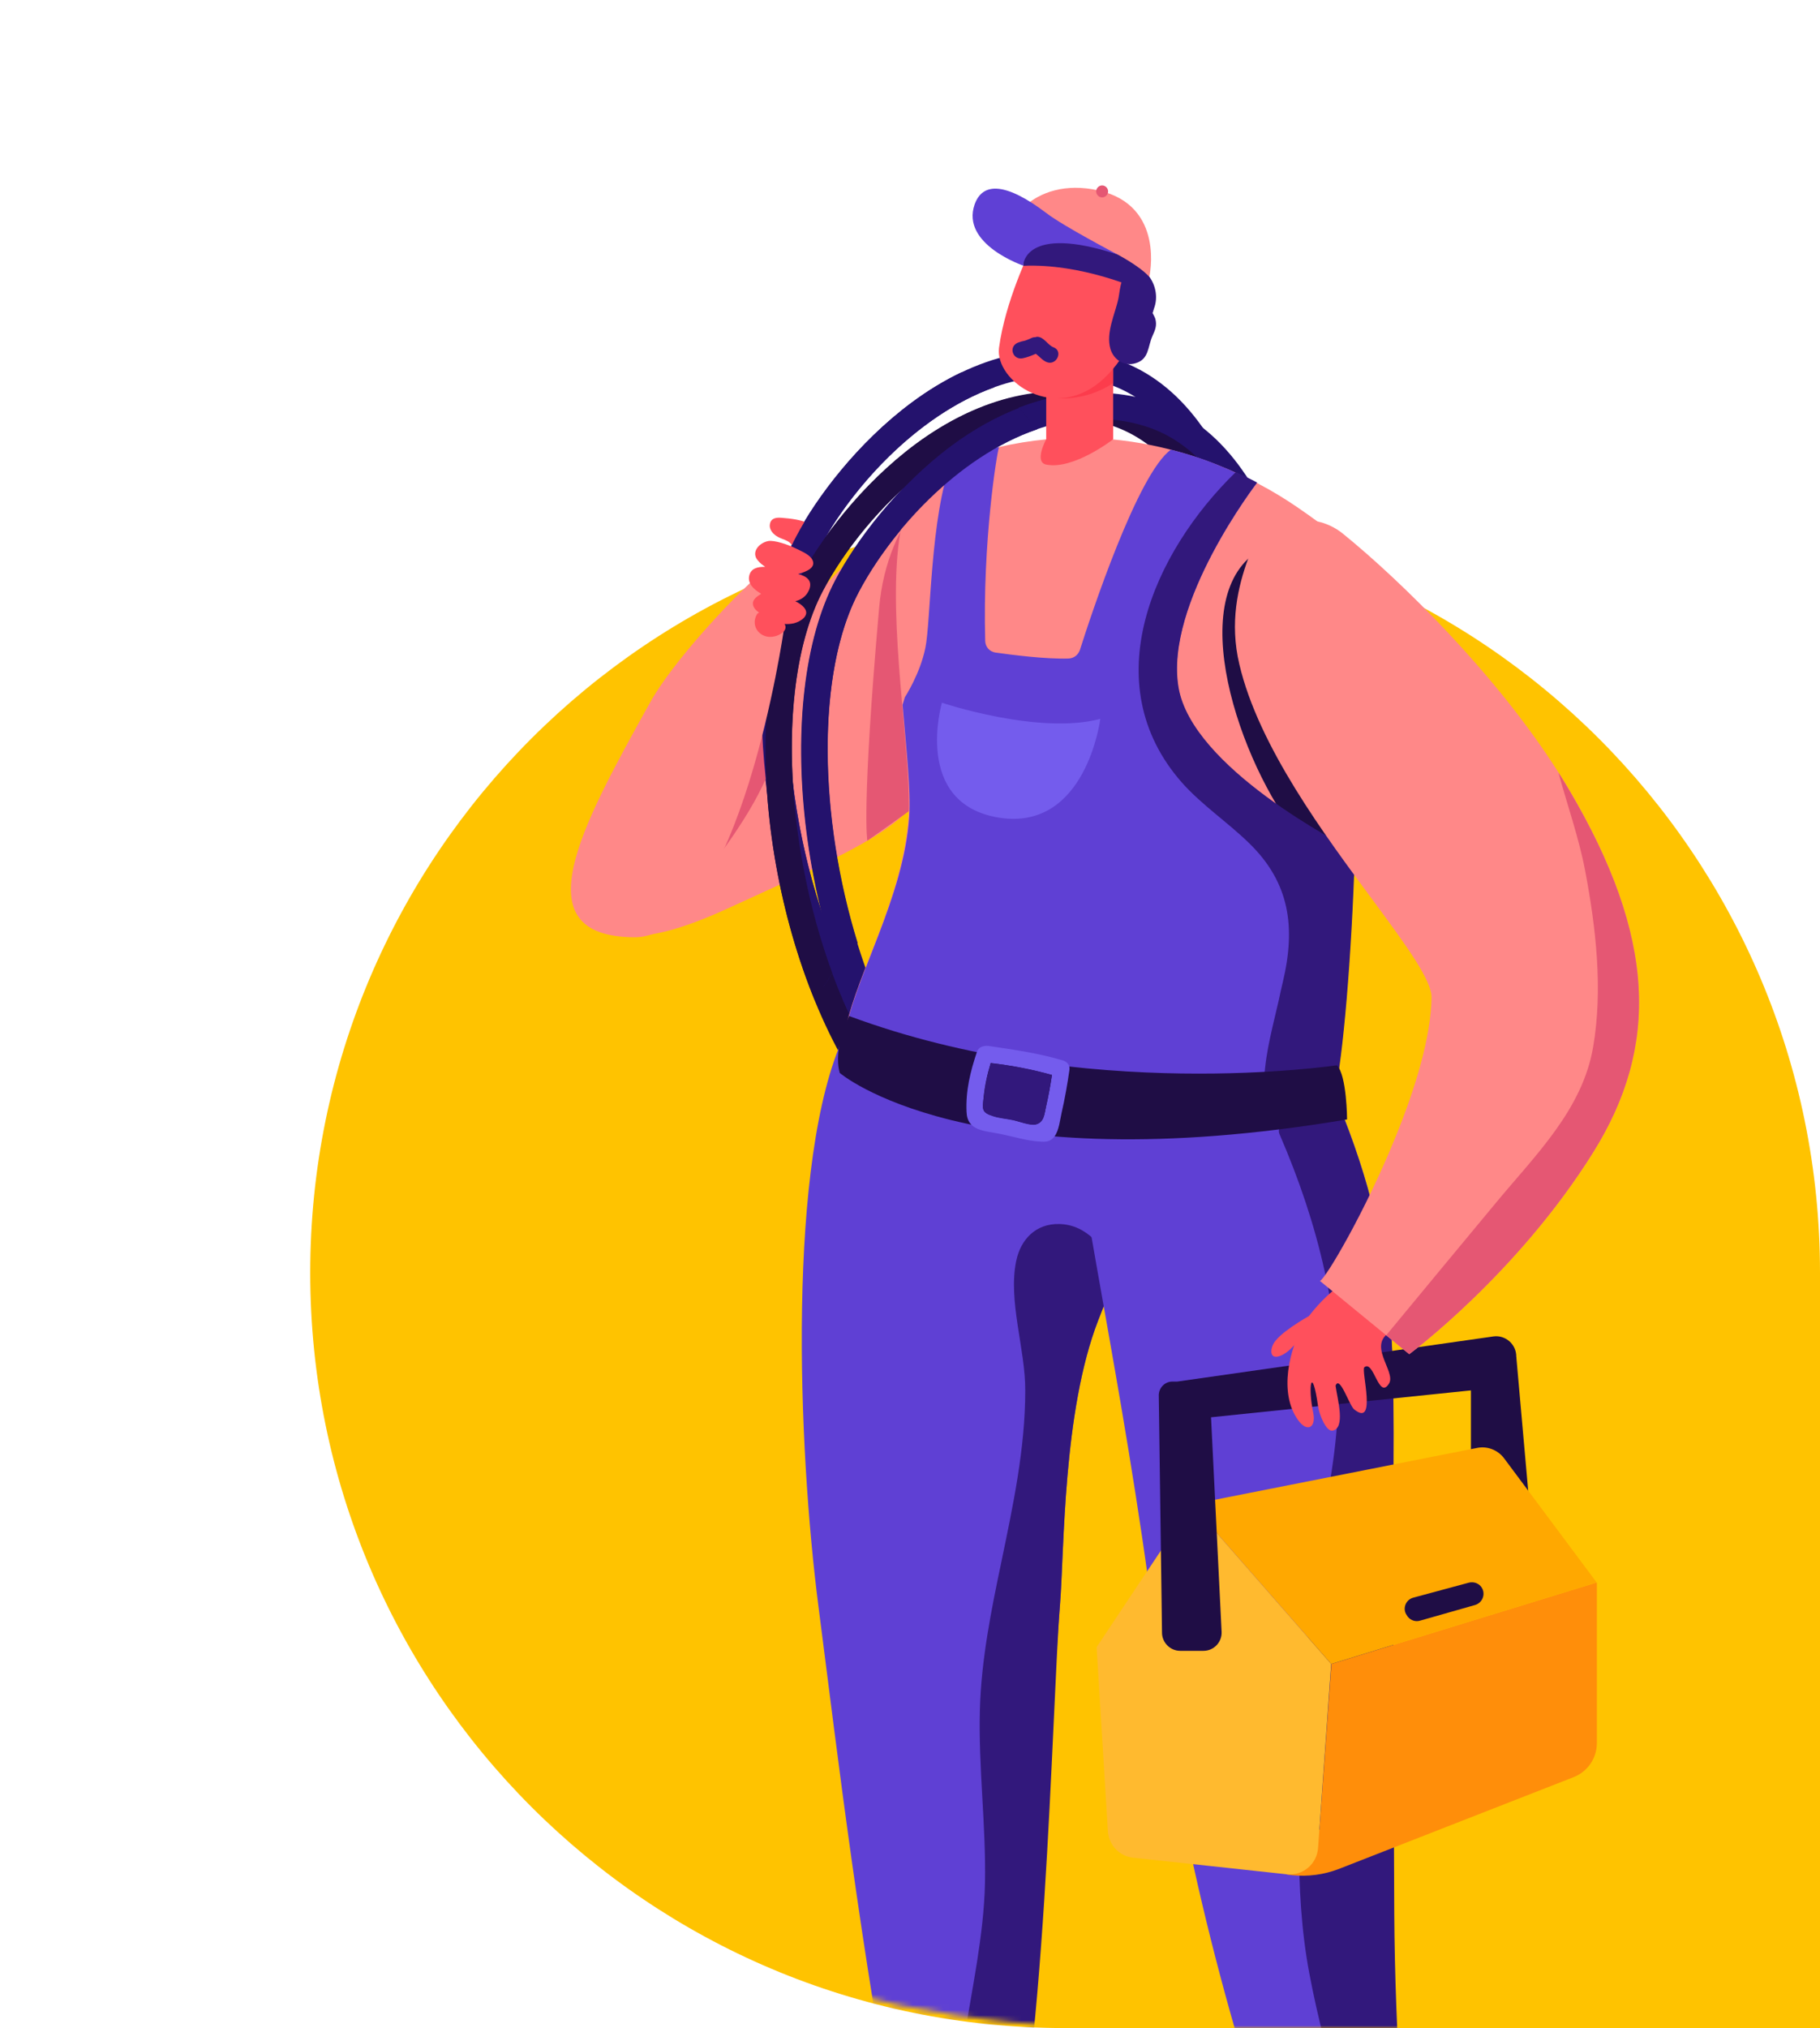 <svg xmlns="http://www.w3.org/2000/svg" width="352" height="392" viewBox="0 0 352 392" fill="none">
<path d="M60 246C60 165.366 125.366 100 206 100C286.634 100 352 165.366 352 246V392H206C125.366 392 60 326.634 60 246Z" fill="#FFC300"/>
<mask id="mask0" mask-type="alpha" maskUnits="userSpaceOnUse" x="0" y="0" width="352" height="392">
<path d="M0 0H352V392H218C97.602 392 0 294.398 0 174V0Z" fill="#FFC300"/>
</mask>
<g mask="url(#mask0)">
<path d="M183.242 134.989C183.242 134.989 183.198 139.129 181.639 144.917C178.078 158.496 172.512 161.123 140.457 175.726C107.154 190.864 116.949 168.024 119.487 163.349C124.874 153.332 170.108 95.364 188.184 89.398C199.226 85.748 183.242 134.989 183.242 134.989Z" fill="#FF8888"/>
<path d="M183.689 91.446C183.689 91.446 171.624 99.015 170.021 117.581C166.593 156.582 167.751 162.503 167.751 162.503L179.905 153.866L183.244 134.989L183.689 91.446Z" fill="#E55773"/>
<path d="M192.236 221.674C194.061 221.896 195.886 221.985 197.712 221.852C207.373 221.184 216.099 216.287 223.623 207.382C242.768 184.676 248.244 143.36 247.443 135.346L247.309 133.787C245.973 119.674 241.833 76.755 214.452 69.053C201.986 65.535 188.807 68.563 176.297 77.823C165.79 85.615 157.82 96.3 153.902 103.735C141.614 126.976 146.912 173.501 165.033 201.327C172.958 213.437 182.263 220.383 192.236 221.674ZM208.664 72.926C210.133 73.104 211.647 73.416 213.161 73.861C229.144 78.358 238.939 98.66 242.367 134.233L242.501 135.791C243.258 143.137 237.737 182.851 219.839 204.132C213.205 211.968 205.681 216.242 197.4 216.865C184.578 217.756 175.05 207.427 169.307 198.611C152.344 172.522 147.046 127.554 158.443 106.095C166.324 91.046 186.492 69.988 208.664 72.926Z" fill="#24126D"/>
<path d="M193.036 229.732C194.862 229.954 196.687 230.044 198.513 229.91C208.174 229.242 216.9 224.345 224.424 215.44C243.569 192.734 249.045 151.418 248.243 143.359L248.11 141.801C246.774 127.688 242.634 84.769 215.253 77.066C202.787 73.549 189.608 76.577 177.097 85.837C166.59 93.629 158.621 104.314 154.703 111.749C142.415 134.989 147.713 181.515 165.833 209.385C173.714 221.451 183.019 228.396 193.036 229.732ZM209.42 80.984C210.89 81.162 212.403 81.474 213.917 81.919C229.9 86.416 239.695 106.718 243.123 142.291L243.257 143.894C244.014 151.24 238.493 190.998 220.595 212.235C213.962 220.071 206.437 224.345 198.156 224.924C185.334 225.814 175.806 215.485 170.063 206.67C153.1 180.58 147.802 135.613 159.2 114.153C167.125 99.105 187.248 78.046 209.42 80.984Z" fill="#1F0D45"/>
<path d="M199.939 229.999C201.764 230.222 203.589 230.311 205.415 230.177C215.076 229.51 223.802 224.612 231.327 215.708C250.471 193.002 255.947 151.685 255.146 143.627L255.012 142.069C253.677 127.955 249.536 85.036 222.155 77.334C209.689 73.817 196.51 76.844 184 86.105C173.493 93.896 165.523 104.581 161.605 112.016C149.317 135.257 154.615 181.782 172.736 209.653C180.616 221.763 189.921 228.708 199.939 229.999ZM216.323 81.252C217.792 81.43 219.306 81.742 220.819 82.187C236.803 86.683 246.598 106.985 250.026 142.558L250.159 144.161C250.916 151.507 245.396 191.221 227.498 212.502C220.864 220.338 213.34 224.612 205.059 225.191C192.236 226.081 182.709 215.752 176.965 206.937C160.003 180.847 154.704 135.88 166.102 114.421C174.027 99.372 194.151 78.313 216.323 81.252Z" fill="#24126D"/>
<path d="M216.011 245.804C214.898 248.787 213.696 251.948 212.405 255.198C205.549 272.829 205.86 299.453 205.014 310.138C203.412 329.995 200.74 399.494 187.963 426.162C185.514 431.238 174.695 420.641 174.695 420.641C165.969 373.715 162.184 340.591 158.311 310.628C154.304 279.685 152.167 224.033 163.253 200.169C173.805 177.463 215.967 218.735 220.864 224.3C222.601 226.392 220.018 234.896 216.011 245.804Z" fill="#5F40D4"/>
<path d="M216.01 245.804C214.897 248.787 213.695 251.948 212.403 255.198C205.547 272.829 205.859 299.453 205.013 310.138C203.41 329.995 202.253 402.298 193.793 429.679C191.211 429.501 189.786 426.474 187.961 426.207C187.427 426.117 186.892 425.717 186.714 425.138C181.194 405.148 190.054 384.356 190.499 364.009C190.721 352.79 189.208 341.615 189.519 330.395C189.786 320.779 191.701 311.296 193.66 301.946C195.93 290.994 198.29 279.997 198.29 268.777C198.335 260.808 194.906 251.414 196.554 243.667C197.444 239.482 200.383 236.499 204.835 236.588C210.311 236.677 213.65 241.307 216.01 245.804Z" fill="#32187C"/>
<path d="M271.663 427.276C271.619 431.194 250.605 427.231 250.605 427.231C238.539 396.823 227.676 352.88 224.292 322.872C218.994 276.257 208.62 231.023 208.309 218.735C208.264 216.776 208.264 215.708 208.264 215.708C219.662 201.817 234.042 193.847 242.68 192.823C246.063 192.423 248.557 193.091 249.625 194.871C253.142 200.704 255.858 206.135 257.995 211.211C258.218 211.701 258.396 212.235 258.618 212.725C271.797 244.736 269.215 262.411 269.482 304.662C269.571 324.608 262.804 351.588 265.341 373.449C268.235 398.425 271.975 416.323 271.663 427.276Z" fill="#5F40D4"/>
<path d="M261.914 164.641C261.202 188.104 259.065 209.876 257.418 213.526C255.548 217.489 232.575 219.047 209.779 215.485C197.803 213.66 185.827 210.41 177.011 207.293C169.131 204.444 163.744 201.773 163.254 200.259C164.99 190.063 172.782 176.929 175.097 162.905C175.408 161.258 175.587 159.566 175.72 157.874C176.032 152.843 175.23 144.785 174.473 135.969C172.782 116.914 171.312 94.208 181.731 90.023C182.487 89.756 183.244 89.444 183.957 89.177C187.073 88.019 190.145 87.129 193.128 86.461C193.173 86.461 193.173 86.416 193.173 86.416C205.505 83.567 216.725 84.413 226.386 86.906C232.664 88.509 238.229 90.824 243.037 93.317C246.109 94.92 248.78 96.567 251.096 98.17C252.654 99.239 254.034 100.218 255.281 101.153C261.603 106.051 262.76 136.548 261.914 164.641Z" fill="#FF8888"/>
<path d="M202.343 74.706V84.902C202.343 84.902 199.939 89.31 202.343 89.799C207.641 90.868 215.299 84.902 215.299 84.902V69.319L202.343 74.706Z" fill="#FF505C"/>
<path d="M215.299 74.039V70.121C215.299 70.121 210.847 76.621 204.48 76.978C204.48 76.978 210.001 77.601 215.299 74.039Z" fill="#FC3C4C"/>
<path d="M199.182 48.528C199.182 48.528 194.418 58.19 193.216 67.228C192.37 73.639 204.079 82.053 213.607 73.06C223.135 64.067 220.508 50.265 220.508 50.265L199.182 48.528Z" fill="#FF505C"/>
<path d="M222.913 60.504C222.958 60.46 223.047 60.059 223.18 59.658C224.071 57.343 223.447 54.716 221.845 52.936C221.177 52.179 220.153 52.268 219.485 52.713C219.44 52.713 219.44 52.713 219.396 52.713C216.68 52.49 216.68 55.785 216.324 57.61C215.701 60.638 213.831 64.289 214.766 67.45C215.389 69.542 217.437 70.878 219.619 70.21C222.245 69.453 221.978 67.004 222.869 65.001C223.403 63.799 223.804 62.953 223.447 61.617C223.314 61.217 223.091 60.861 222.913 60.504Z" fill="#32187C"/>
<path d="M203.769 67.138C202.611 66.693 201.943 65.134 200.608 65.09C200.474 65.09 200.34 65.179 200.207 65.179C199.94 65.179 199.717 65.223 199.45 65.357C199.049 65.535 198.649 65.713 198.248 65.847C197.758 65.936 197.268 66.069 196.823 66.247C194.953 67.093 195.933 69.72 197.892 69.23C198.693 69.052 199.405 68.785 200.118 68.473C200.207 68.429 200.296 68.429 200.34 68.384C201.008 68.874 201.587 69.631 202.433 69.987C204.347 70.744 205.683 67.85 203.769 67.138Z" fill="#32187C"/>
<path d="M273.666 429.591C272.464 430.704 271.039 431.684 269.392 432.663C268.546 433.153 267.299 432.93 266.988 431.906C262.224 415.21 256.436 398.47 253.23 381.418C250.114 364.901 251.405 347.537 252.073 330.886C252.474 321.136 253.186 311.341 254.655 301.68C256.08 292.196 258.261 282.891 258.707 273.319C259.553 254.62 254.878 236.321 247.487 219.27C247.265 218.78 247.309 218.379 247.487 218.068C246.686 217.444 246.419 216.242 247.532 215.663C251.45 213.571 255.145 212.725 258.618 212.814C271.796 244.825 269.214 262.5 269.481 304.752C269.57 324.697 269.525 346.157 269.659 369.798C269.793 393.484 271.663 420.731 273.666 429.591Z" fill="#32187C"/>
<path d="M241.388 108.009C229.189 119.541 241.878 152.398 253.498 164.419C259.509 170.652 261.824 169.405 261.824 169.405L262.002 160.501C262.002 160.456 251.628 98.304 241.388 108.009Z" fill="#1F0D45"/>
<path d="M220.195 55.874C220.195 55.874 209.242 50.887 197.889 51.377C197.533 46.836 206.482 38.911 212.626 43.23C218.77 47.548 222.287 53.514 222.287 53.514L220.195 55.874Z" fill="#32187C"/>
<path d="M216.143 49.196C216.143 49.196 220.417 51.422 222.287 53.514C222.287 53.514 225.448 39.757 212.492 36.819C199.536 33.88 192.769 44.165 195.351 48.528C195.396 48.528 199.447 42.25 216.143 49.196Z" fill="#FF8888"/>
<path d="M216.143 49.195C216.143 49.195 205.68 43.719 202.43 41.225C194.46 35.17 190.008 35.215 188.494 39.534C185.823 47.236 197.889 51.332 197.889 51.332C197.889 51.332 197.933 43.229 216.143 49.195Z" fill="#5F40D5"/>
<path d="M214.316 36.996C214.316 36.373 213.782 35.839 213.159 35.839C212.536 35.839 212.001 36.373 212.001 36.996C212.001 37.62 212.536 38.154 213.159 38.154C213.782 38.154 214.316 37.62 214.316 36.996Z" fill="#E55773"/>
<path d="M261.959 164.595C261.336 185.12 259.644 204.398 258.086 211.299C257.863 212.323 257.64 213.035 257.462 213.48C256.661 215.217 251.185 214.505 244.061 215.573C243.616 215.618 243.171 215.707 242.726 215.751C239.253 216.374 226.208 214.549 211.694 211.922C189.566 207.915 163.922 202.083 163.343 200.168C165.302 188.771 174.785 173.678 175.854 157.784C176.165 152.753 175.319 145.05 174.563 136.235L175.008 134.766C175.008 134.766 177.946 130.269 178.97 125.238C180.039 120.207 179.905 99.683 184.046 89.131C187.162 87.973 190.234 87.083 193.217 86.415C192.817 87.439 190.012 104.624 190.546 123.902C190.59 125.06 191.392 125.95 192.505 126.129C195.666 126.574 202.166 127.42 206.663 127.286C207.687 127.242 208.488 126.618 208.844 125.683C210.981 118.961 220.019 91.535 226.475 86.905C229.77 87.751 232.886 88.775 235.78 89.977C236.849 90.422 237.962 90.867 238.941 91.357C240.366 91.98 241.791 92.648 243.082 93.361C243.082 93.361 225.095 116.69 227.9 132.985C230.482 148.345 258.976 163.082 261.959 164.595Z" fill="#5F40D4"/>
<path d="M244.327 211.433C244.594 204.043 245.574 200.881 247.355 193.179C247.577 192.066 247.844 190.953 248.112 189.795C250.605 179.288 249.492 170.696 241.656 163.038C237.471 158.942 232.484 155.647 228.566 151.24C211.693 132.051 223.09 106.718 238.985 91.269C240.409 91.892 241.834 92.56 243.125 93.272C243.125 93.272 225.138 116.602 227.943 132.897C230.57 148.301 259.064 163.038 262.047 164.552C261.424 185.076 259.732 204.354 258.173 211.255C255.28 214.283 244.06 217.978 244.327 211.433Z" fill="#32187C"/>
<path d="M182.174 135.834C182.174 135.834 200.917 142.112 212.805 138.951C212.805 138.951 210.089 160.677 193.26 158.05C176.43 155.379 182.174 135.834 182.174 135.834Z" fill="#745CED"/>
<path d="M164.232 196.385C164.232 196.385 161.071 202.44 162.407 207.382C162.407 207.382 187.206 228.708 260.533 216.375C260.533 216.375 260.489 207.871 258.574 205.912C258.574 205.868 209.867 213.348 164.232 196.385Z" fill="#1F0D45"/>
<path d="M206.838 206.803C206.438 209.608 205.948 212.368 205.324 215.084C205.013 216.42 204.835 218.468 203.944 219.67C203.143 220.694 202.297 220.738 201.095 220.649C198.602 220.516 195.93 219.67 193.482 219.18C190.454 218.557 187.07 218.646 186.937 214.906C186.759 210.81 187.649 207.204 188.94 203.33C189.341 202.173 190.543 202.039 191.523 202.217C196.643 202.974 200.961 203.597 205.592 204.977C206.393 205.245 206.972 205.868 206.838 206.803ZM203.455 207.782C199.537 206.714 195.619 205.957 191.612 205.467C190.944 207.649 190.454 209.875 190.232 212.19C190.009 214.461 189.831 214.995 192.057 215.707C193.259 216.108 194.639 216.197 195.886 216.464C196.999 216.687 199.225 217.577 200.338 217.31C201.941 216.909 201.985 215.306 202.297 213.926C202.787 211.878 203.143 209.83 203.455 207.782Z" fill="#745CED"/>
<path d="M203.457 207.781C203.145 209.829 202.745 211.922 202.299 213.97C201.988 215.35 201.943 216.953 200.34 217.354C199.227 217.621 197.001 216.73 195.888 216.508C194.597 216.24 193.262 216.151 192.059 215.751C189.833 215.038 190.011 214.46 190.234 212.234C190.501 209.963 190.946 207.737 191.614 205.511C195.621 205.911 199.539 206.668 203.457 207.781Z" fill="#32187C"/>
<path d="M257.506 321.625L255.191 353.636L254.523 353.725L247.266 356.219L248.869 362.318L249.893 362.452C252.965 362.763 256.037 362.363 258.931 361.25L304.388 343.485C307.059 342.417 308.84 339.834 308.84 336.941V305.864L257.506 321.625Z" fill="#FF8E0A"/>
<path d="M293.257 262.188L295.795 290.772L284.486 288.857V264.726L293.257 262.188Z" fill="#1F0D45"/>
<path d="M214.275 353.948L212.093 318.375L230.481 290.771L257.461 321.625L254.923 357.198C254.701 360.315 251.94 362.63 248.824 362.274L219.172 359.068C216.501 358.801 214.453 356.619 214.275 353.948Z" fill="#FFBA2F"/>
<path d="M230.483 290.772L285.69 279.864C287.649 279.463 289.697 280.265 290.899 281.867L308.797 305.865L257.463 321.625L230.483 290.772Z" fill="#FFA800"/>
<path d="M293.258 262.188C293.258 259.829 291.165 258.003 288.85 258.315L227.677 267.041H226.742C225.317 267.041 224.16 268.199 224.115 269.624L224.739 315.481C224.694 317.44 226.297 319.087 228.256 319.087H232.753C234.756 319.087 236.314 317.44 236.27 315.481L234.222 273.942L293.213 267.843V262.188H293.258Z" fill="#1F0D45"/>
<path d="M271.931 311.964L272.02 312.098C272.51 313.077 273.623 313.567 274.647 313.255L285.288 310.228C286.623 309.827 287.291 308.358 286.712 307.111C286.267 306.132 285.154 305.642 284.086 305.909L273.356 308.803C271.976 309.159 271.263 310.718 271.931 311.964Z" fill="#1F0D45"/>
<path d="M252.252 255.688C249.358 260.719 247.266 269.222 251.05 274.476C252.876 277.014 254.567 275.856 253.989 273.096C252.876 267.753 253.766 263.701 254.924 271.804C255.146 273.452 256.482 276.702 257.684 276.524C260.311 276.123 258.663 270.424 258.307 267.842C259.109 265.705 260.934 271.626 261.913 272.428C266.366 275.99 263.205 264.815 263.872 264.28C265.698 262.767 266.633 270.647 268.636 267.441C270.15 265.037 263.828 259.605 269.571 257.112C271.352 256.355 266.321 249.544 264.629 247.985C260.979 244.468 253.499 253.551 252.252 255.688Z" fill="#FF505C"/>
<path d="M254.031 253.863C252.072 254.976 247.309 257.736 246.24 259.829C245.661 260.986 245.617 262.678 247.398 262.144C248.466 261.832 249.49 260.897 250.247 260.096C250.915 259.384 251.85 258.805 252.429 258.048C253.052 257.336 254.299 253.729 254.031 253.863Z" fill="#FF505C"/>
<path d="M308.127 222.742C293.39 246.339 272.554 261.743 272.554 261.743L268.102 258.093L255.279 247.585C256.259 247.363 264.095 234.184 270.016 219.492C273.756 210.276 276.739 200.481 276.872 192.824C276.917 189.484 272.02 182.806 265.742 174.302C256.214 161.436 243.437 144.339 239.697 128.4C237.782 120.342 239.43 113.397 241.389 108.009C244.104 100.53 253.588 98.17 259.732 103.157C271.04 112.328 289.383 130.359 301.404 149.281C302.116 150.35 302.74 151.418 303.363 152.442C320.415 181.248 320.86 202.396 308.127 222.742Z" fill="#FF8888"/>
<path d="M308.127 222.742C293.39 246.338 272.554 261.743 272.554 261.743L268.102 258.092C275.181 249.499 282.304 240.951 289.428 232.359C296.952 223.276 306.079 214.461 308.127 202.351C310.041 191.22 308.661 179.244 306.569 168.247C305.366 161.925 303.14 155.647 301.404 149.325C302.116 150.394 302.74 151.462 303.363 152.486C320.415 181.247 320.86 202.395 308.127 222.742Z" fill="#E55773"/>
<path d="M145.755 140.866C145.755 140.866 140.012 161.658 136.896 168.158C136.896 168.158 145.934 157.028 148.917 148.435C151.855 139.798 145.755 140.866 145.755 140.866Z" fill="#E55773"/>
<path d="M151.142 100.085C152.833 100.219 155.015 100.441 156.529 101.243C157.597 101.821 158.176 102.712 158.577 103.869C159.289 106.185 159.601 108.722 160.046 111.082C160.091 111.26 160.046 111.349 160.001 111.394C160.001 111.527 160.001 111.705 159.868 111.794C157.553 113.575 155.104 111.349 154.347 109.123C154.08 108.366 154.036 107.565 153.813 106.808C153.056 104.137 151.765 104.626 150.162 103.602C149.405 103.113 148.693 102.222 148.916 101.243C149.138 100.13 150.162 99.996 151.142 100.085Z" fill="#FF505C"/>
<path d="M158.399 106.05C148.738 124.349 151.142 159.61 162.539 185.789C161.426 187.436 160.313 189.083 159.245 190.731C145.977 162.815 143.128 124.17 153.991 103.69C157.909 96.255 165.879 85.57 176.386 77.779C179.547 75.419 182.752 73.505 186.003 71.946C186.492 72.302 187.071 72.659 187.783 72.881C189.609 73.46 191.078 74.128 192.369 74.84C177.054 80.316 164.32 94.875 158.399 106.05Z" fill="#24126D"/>
<path d="M159.154 114.108C150.161 131.071 151.63 162.726 160.98 188.103C159.822 189.839 158.709 191.576 157.596 193.357C146.421 166.02 144.551 130.937 154.702 111.748C158.62 104.313 166.589 93.628 177.096 85.836C183.018 81.473 189.073 78.535 195.172 76.977C196.597 78.268 197.799 79.692 199.135 81.34C181.192 84.59 165.832 101.464 159.154 114.108Z" fill="#1F0D45"/>
<path d="M166.101 114.375C157.82 130.002 158.399 158.096 165.878 182.271C165.032 182.672 164.231 183.339 163.563 184.319C163.029 185.12 162.495 185.922 161.96 186.679C153.145 160.589 152.344 129.602 161.693 112.015C165.611 104.58 173.581 93.895 184.088 86.104C188.362 82.943 192.725 80.538 197.088 78.847C198.157 80.049 199.225 81.384 200.472 82.854C200.516 82.898 200.561 82.943 200.605 82.987C185.023 88.285 172.067 103.067 166.101 114.375Z" fill="#24126D"/>
<path d="M122.649 181.158C143.129 181.247 151.633 121.499 151.633 121.499L147.938 110.458C147.092 110.057 131.153 125.996 125.677 135.88C112.231 160.011 100.833 181.025 122.649 181.158Z" fill="#FF8888"/>
<path d="M146.424 118.694C146.513 118.561 146.691 118.471 146.825 118.427C146.201 117.982 145.623 117.403 145.623 116.691C145.578 115.8 146.469 115.266 147.136 114.821C147.181 114.821 147.181 114.776 147.225 114.776C145.756 113.93 144.554 112.773 144.91 111.259C145.222 109.879 146.513 109.523 147.982 109.567C147.493 109.211 147.003 108.855 146.647 108.41C145.133 106.807 146.78 104.937 148.561 104.581C149.719 104.358 152.39 105.248 153.815 105.961C154.794 106.451 156.308 107.029 156.976 107.964C158.133 109.701 155.863 110.547 154.349 110.947C155.907 111.348 157.243 112.149 156.486 114.019C155.952 115.266 154.972 115.934 153.815 116.201C154.527 116.557 155.15 116.958 155.596 117.537C156.709 119.006 154.794 120.163 153.548 120.475C152.924 120.609 152.345 120.653 151.722 120.609C151.811 120.698 151.856 120.831 151.9 120.965C152.167 122.078 150.654 122.835 149.763 123.013C147.092 123.636 144.999 121.054 146.424 118.694Z" fill="#FF505C"/>
</g>
</svg>